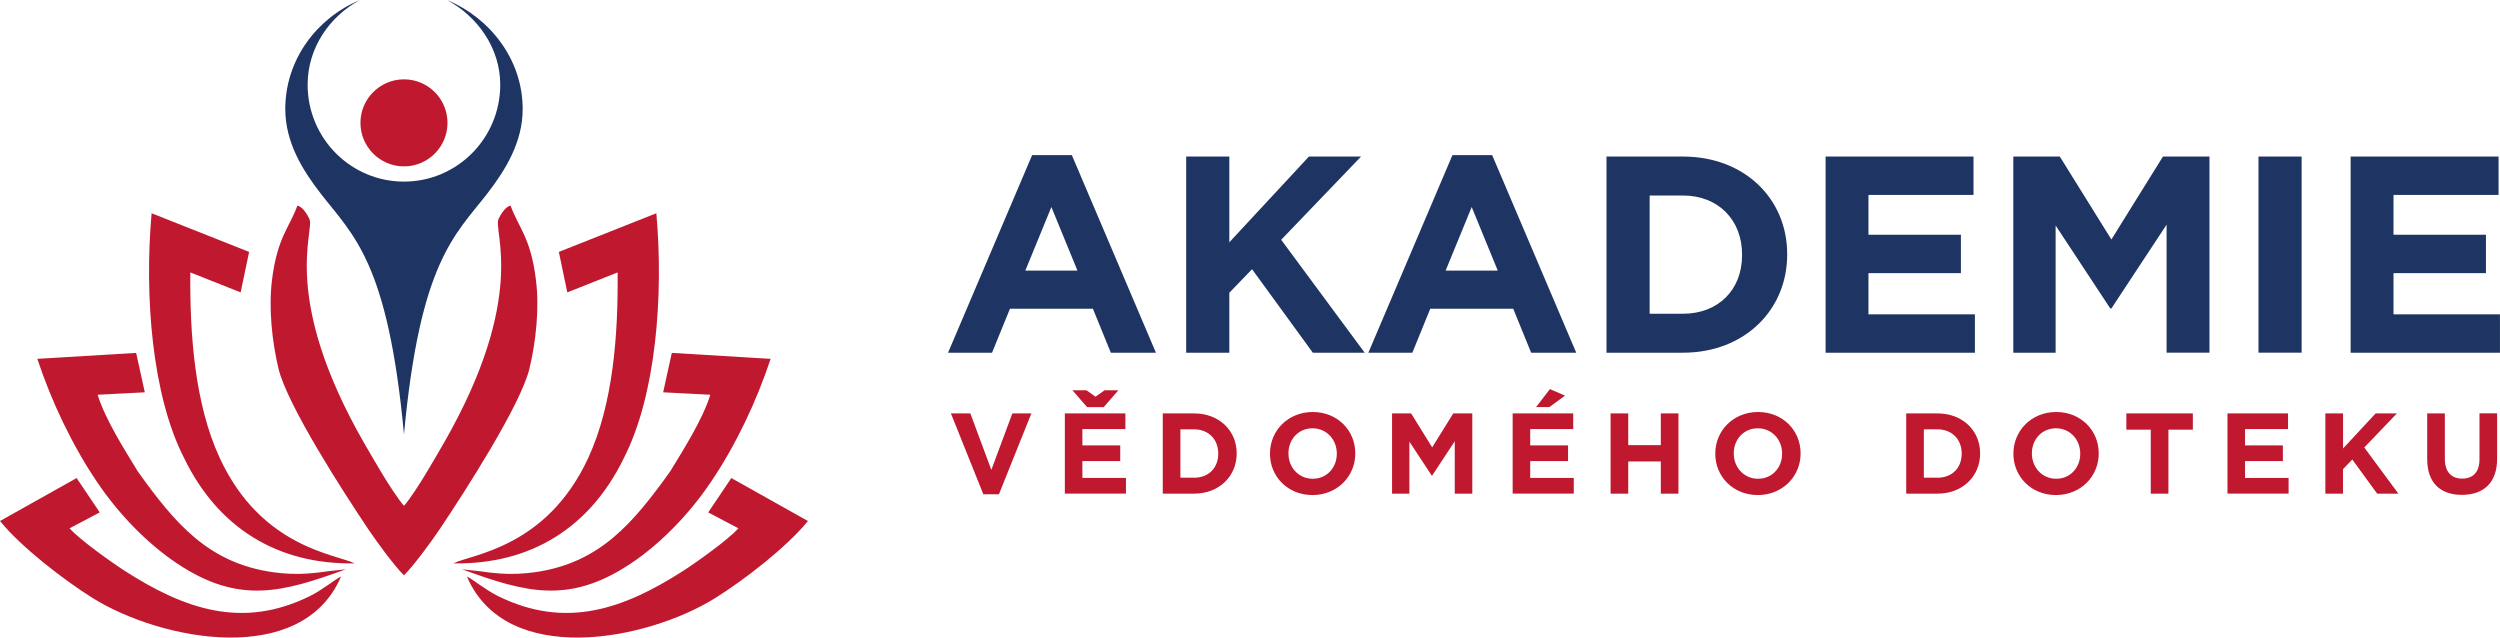 <?xml version="1.0" encoding="UTF-8"?>
<!DOCTYPE svg PUBLIC "-//W3C//DTD SVG 1.1//EN" "http://www.w3.org/Graphics/SVG/1.1/DTD/svg11.dtd">
<!-- Creator: CorelDRAW X5 -->
<svg xmlns="http://www.w3.org/2000/svg" xml:space="preserve" width="5371px" height="1370px" style="shape-rendering:geometricPrecision; text-rendering:geometricPrecision; image-rendering:optimizeQuality; fill-rule:evenodd; clip-rule:evenodd"
viewBox="0 0 53710 13695"
 xmlns:xlink="http://www.w3.org/1999/xlink">
 <defs>
  <style type="text/css">
   <![CDATA[
    .fil2 {fill:#C0182F}
    .fil1 {fill:#1E3463;fill-rule:nonzero}
    .fil0 {fill:#C0182F;fill-rule:nonzero}
   ]]>
  </style>
 </defs>
 <g id="Vrstva_x0020_1">
  <path class="fil0" d="M9614 2637c0,516 -419,935 -935,935 -516,0 -935,-419 -935,-935 0,-516 419,-935 935,-935 516,0 935,419 935,935z"/>
  <path class="fil1" d="M7729 0c-922,384 -1600,1279 -1600,2340 0,712 368,1310 763,1819 694,896 1443,1457 1787,5170 345,-3713 1093,-4274 1787,-5170 395,-510 763,-1107 763,-1819 0,-1061 -699,-1956 -1621,-2340 648,352 1139,1025 1139,1818 0,1150 -926,2081 -2069,2081 -1143,0 -2069,-932 -2069,-2081 0,-793 471,-1466 1119,-1818z"/>
  <path class="fil2" d="M5352 5409l-182 870 -1081 -429c-13,1326 94,2823 630,3983 893,1934 2503,2070 2899,2268 -1659,28 -2938,-767 -3663,-2263 -689,-1345 -856,-3480 -698,-5259l2096 831zm-2240 3017l-1014 52c158,526 603,1221 861,1646 801,1118 1515,1970 2907,2167 236,33 494,47 748,28 142,-11 294,-26 434,-49l381 -41c-1348,490 -2286,765 -3620,-123 -662,-441 -1270,-1081 -1723,-1752 -537,-794 -982,-1734 -1284,-2647l2123 -128 186 847zm-1120 4420c-608,-379 -1533,-1089 -1992,-1655l1646 -923 497 738 -648 341c205,236 897,730 1193,920 1252,800 2500,1263 3969,537 277,-137 507,-338 670,-421 -840,1964 -3867,1379 -5335,463zm6687 -488c206,-202 600,-742 761,-982 533,-793 1750,-2681 1936,-3464 137,-577 216,-1288 137,-1912 -114,-905 -372,-1110 -543,-1584 -112,15 -217,197 -259,284 -124,257 638,1656 -1175,4814 -140,245 -270,464 -414,704 -82,137 -335,534 -443,646 -107,-113 -360,-509 -443,-646 -144,-240 -274,-459 -414,-704 -1813,-3158 -1051,-4557 -1175,-4814 -42,-87 -148,-269 -259,-284 -171,474 -429,679 -543,1584 -78,624 0,1335 137,1912 185,783 1402,2670 1936,3464 161,240 554,780 761,982zm3327 -6949l182 870 1081 -429c13,1326 -94,2823 -630,3983 -893,1934 -2503,2070 -2899,2268 1659,28 2938,-767 3663,-2263 689,-1345 856,-3480 698,-5259l-2096 831zm2240 3017l1014 52c-158,526 -603,1221 -861,1646 -801,1118 -1515,1970 -2907,2167 -236,33 -494,47 -748,28 -142,-11 -294,-26 -434,-49l-381 -41c1348,490 2286,765 3620,-123 662,-441 1270,-1081 1723,-1752 537,-794 982,-1734 1284,-2647l-2123 -128 -186 847zm1120 4420c608,-379 1533,-1089 1992,-1655l-1646 -923 -497 738 648 341c-205,236 -897,730 -1193,920 -1252,800 -2500,1263 -3969,537 -277,-137 -507,-338 -670,-421 840,1964 3867,1379 5335,463z"/>
  <path class="fil0" d="M20428 8879l419 0 451 1214 451 -1214 409 0 -697 1737 -335 0 -697 -1737zm2449 0l1301 0 0 337 -924 0 0 350 813 0 0 337 -813 0 0 362 936 0 0 337 -1313 0 0 -1724zm833 -135l0 0 -355 0 -315 -362 301 0 195 138 195 -138 296 0 -315 362zm1271 135l672 0c542,0 916,372 916,857l0 5c0,485 -374,862 -916,862l-672 0 0 -1724zm672 1382l0 0c310,0 520,-209 520,-515l0 -5c0,-305 -209,-520 -520,-520l-293 0 0 1039 293 0zm1631 -515l0 -5c0,-490 387,-892 919,-892 532,0 914,397 914,887l0 5c0,490 -387,892 -919,892 -532,0 -914,-397 -914,-887zm1436 0l0 0 0 -5c0,-296 -217,-542 -522,-542 -305,0 -517,241 -517,537l0 5c0,296 217,542 522,542 305,0 517,-241 517,-537zm1187 -867l409 0 453 729 453 -729 409 0 0 1724 -377 0 0 -1126 -485 737 -10 0 -480 -729 0 1118 -372 0 0 -1724zm2591 0l1301 0 0 337 -924 0 0 350 813 0 0 337 -813 0 0 362 936 0 0 337 -1313 0 0 -1724zm801 -522l0 0 323 140 -335 246 -286 0 298 -387zm1303 522l379 0 0 682 700 0 0 -682 379 0 0 1724 -379 0 0 -692 -700 0 0 692 -379 0 0 -1724zm2249 867l0 -5c0,-490 387,-892 919,-892 532,0 914,397 914,887l0 5c0,490 -387,892 -919,892 -532,0 -914,-397 -914,-887zm1436 0l0 0 0 -5c0,-296 -217,-542 -522,-542 -305,0 -517,241 -517,537l0 5c0,296 217,542 522,542 305,0 517,-241 517,-537zm2666 -867l672 0c542,0 916,372 916,857l0 5c0,485 -374,862 -916,862l-672 0 0 -1724zm672 1382l0 0c310,0 520,-209 520,-515l0 -5c0,-305 -209,-520 -520,-520l-293 0 0 1039 293 0zm1631 -515l0 -5c0,-490 387,-892 919,-892 532,0 914,397 914,887l0 5c0,490 -387,892 -919,892 -532,0 -914,-397 -914,-887zm1436 0l0 0 0 -5c0,-296 -217,-542 -522,-542 -305,0 -517,241 -517,537l0 5c0,296 217,542 522,542 305,0 517,-241 517,-537zm1515 -517l-525 0 0 -350 1429 0 0 350 -525 0 0 1374 -379 0 0 -1374zm1648 -350l1301 0 0 337 -924 0 0 350 813 0 0 337 -813 0 0 362 936 0 0 337 -1313 0 0 -1724zm2104 0l379 0 0 754 700 -754 458 0 -702 732 734 993 -456 0 -535 -734 -200 207 0 527 -379 0 0 -1724zm2187 985l0 -985 379 0 0 975c0,281 140,426 372,426 232,0 372,-140 372,-414l0 -988 379 0 0 973c0,522 -293,778 -756,778 -463,0 -746,-259 -746,-766z"/>
  <path class="fil1" d="M22173 3331l855 0 1806 4244 -969 0 -385 -945 -1782 0 -385 945 -945 0 1806 -4244zm975 2480l0 0 -560 -1366 -560 1366 1120 0zm2336 -2450l927 0 0 1842 1710 -1842 1120 0 -1716 1788 1794 2426 -1114 0 -1306 -1794 -488 506 0 1288 -927 0 0 -4214zm5719 -30l855 0 1806 4244 -969 0 -385 -945 -1782 0 -385 945 -945 0 1806 -4244zm975 2480l0 0 -560 -1366 -560 1366 1120 0zm2336 -2450l1643 0c1324,0 2239,909 2239,2095l0 12c0,1186 -915,2107 -2239,2107l-1643 0 0 -4214zm1643 3377l0 0c758,0 1270,-512 1270,-1258l0 -12c0,-746 -512,-1270 -1270,-1270l-716 0 0 2540 716 0zm3064 -3377l3178 0 0 825 -2257 0 0 855 1986 0 0 825 -1986 0 0 885 2287 0 0 825 -3208 0 0 -4214zm4033 0l999 0 1108 1782 1108 -1782 999 0 0 4214 -921 0 0 -2751 -1186 1800 -24 0 -1174 -1782 0 2733 -909 0 0 -4214zm5267 0l927 0 0 4214 -927 0 0 -4214zm1980 0l3178 0 0 825 -2257 0 0 855 1986 0 0 825 -1986 0 0 885 2287 0 0 825 -3208 0 0 -4214z"/>
 </g>
</svg>
